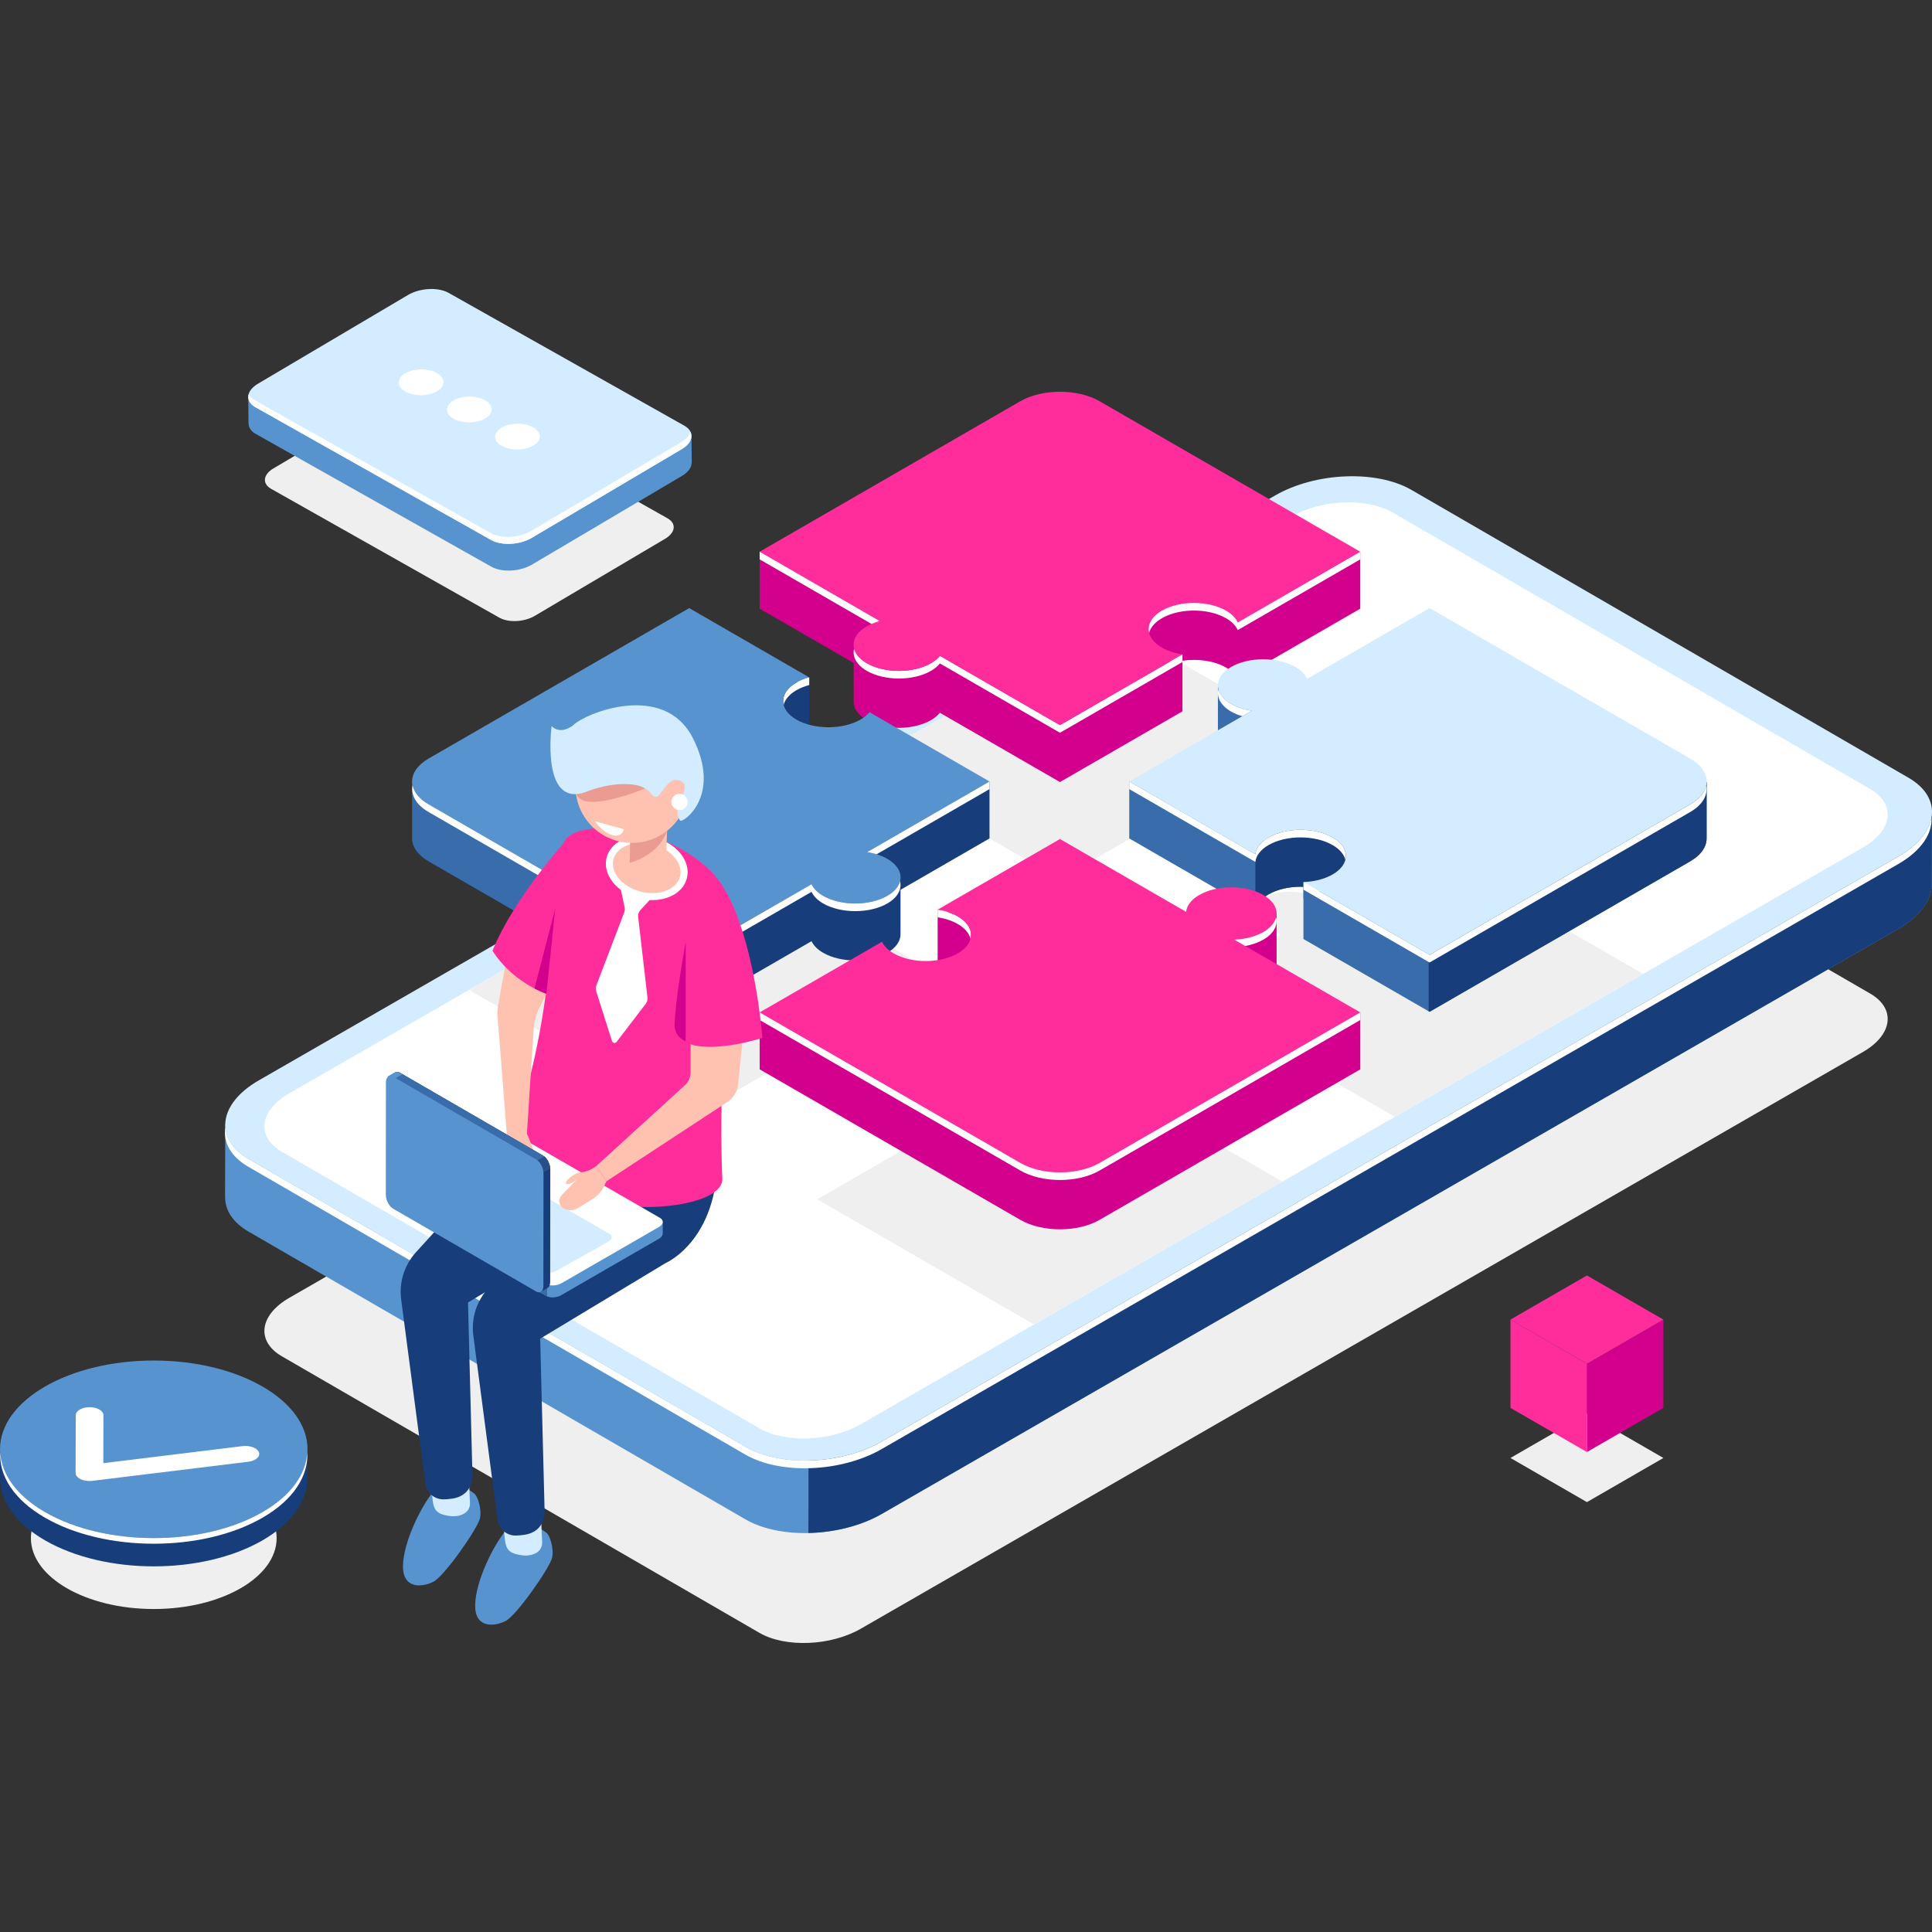 <?xml version="1.0" encoding="UTF-8"?>
<!DOCTYPE svg PUBLIC "-//W3C//DTD SVG 1.1//EN" "http://www.w3.org/Graphics/SVG/1.1/DTD/svg11.dtd">
<!-- Creator: CorelDRAW -->
<svg xmlns="http://www.w3.org/2000/svg" xml:space="preserve" width="10in" height="10in" version="1.1" style="shape-rendering:geometricPrecision; text-rendering:geometricPrecision; image-rendering:optimizeQuality; fill-rule:evenodd; clip-rule:evenodd"
viewBox="0 0 10000 10000"
 xmlns:xlink="http://www.w3.org/1999/xlink"
 xmlns:xodm="http://www.corel.com/coreldraw/odm/2003">
 <rect x="0" y="0" width="10000" height="10000" fill="#333333" stroke="none"/>
 <defs>
  <style type="text/css">
   <![CDATA[
    .fil2 {fill:#173D7A;fill-rule:nonzero}
    .fil10 {fill:#274F89;fill-rule:nonzero}
    .fil7 {fill:#396CAA;fill-rule:nonzero}
    .fil1 {fill:#5793CE;fill-rule:nonzero}
    .fil5 {fill:#D3008D;fill-rule:nonzero}
    .fil3 {fill:#D4ECFF;fill-rule:nonzero}
    .fil9 {fill:#EA9C92;fill-rule:nonzero}
    .fil0 {fill:#EFEFEF;fill-rule:nonzero}
    .fil6 {fill:#FF2C9C;fill-rule:nonzero}
    .fil8 {fill:#FFC2B0;fill-rule:nonzero}
    .fil4 {fill:white;fill-rule:nonzero}
   ]]>
  </style>
 </defs>
 <g id="Layer_x0020_1">
  <g id="_2275197705584">
   <path class="fil0" d="M9680.08 5142.72l-2471.57 -1431.25c-134.26,-77.75 -368.97,-68.35 -524.24,20.99l-5187.14 2985.21c-155.29,89.37 -172.31,224.84 -38.04,302.59l2471.57 1431.25c134.26,77.75 368.96,68.35 524.24,-20.99l5187.14 -2985.21c155.28,-89.37 172.3,-224.84 38.04,-302.59z"/>
   <path class="fil1" d="M3858.74 7864.3l-2572.19 -1489.52c-84.51,-48.94 -123.87,-114.93 -121.09,-183.54l-0.57 0.21 1.03 -373.22 143.06 167.56c9.3,-6.13 18.61,-12.22 28.76,-18.08l5261.87 -3028.22c208.91,-120.23 524.68,-132.88 705.28,-28.27l2536.05 1468.61c51.3,-56.19 158.96,-174.86 158.96,-174.86l-1.2 365.09 -0.06 -0.06c3.8,82.3 -54.78,169.98 -172.74,237.87l-5261.83 3028.18c-208.91,120.22 -524.68,132.87 -705.32,28.27z"/>
   <path class="fil2" d="M6599.63 2939.44c208.91,-120.22 524.68,-132.87 705.29,-28.27l2536.04 1468.61c51.3,-56.19 158.96,-174.86 158.96,-174.86l-1.21 365.09 -0.06 -0.06c3.8,82.3 -54.78,169.98 -172.74,237.86l-5261.86 3028.22c-108.99,62.72 -246.98,95.87 -379.78,98.66l5 -3608.08 2410.35 -1387.17z"/>
   <path class="fil3" d="M9878.21 4025.45l-2572.19 -1489.52c-180.61,-104.62 -496.41,-91.96 -705.29,28.27l-5261.87 3028.2c-208.91,120.23 -231.83,302.51 -51.21,407.13l2572.19 1489.52c180.61,104.62 496.41,91.96 705.29,-28.27l5261.87 -3028.23c208.91,-120.21 231.83,-302.5 51.21,-407.1z"/>
   <path class="fil4" d="M3857.87 7528.89l-2572.19 -1489.52c-93.14,-53.95 -131.74,-128.57 -119.02,-204.65 4.57,61.8 44.2,120.37 120.97,164.83l2572.19 1489.52c180.61,104.62 496.41,91.96 705.29,-28.27l5261.87 -3028.22c101.16,-58.23 158.3,-130.98 170.23,-202.44 6.19,83.59 -52.1,173.17 -172.19,242.3l-5261.86 3028.19c-208.91,120.22 -524.68,132.87 -705.3,28.27z"/>
   <path class="fil4" d="M9680.08 4084.17l-2471.57 -1431.25c-134.26,-77.75 -368.97,-68.35 -524.24,20.99l-5187.14 2985.21c-155.29,89.37 -172.31,224.84 -38.04,302.59l2471.57 1431.25c134.26,77.75 368.96,68.35 524.24,-20.99l5187.14 -2985.21c155.28,-89.38 172.3,-224.84 38.04,-302.59z"/>
   <path class="fil0" d="M3455.01 2682.73l-1181.65 -667.07c-47.16,-26.57 -129,-22.31 -182.8,9.49l-675.18 399.3c-53.8,31.8 -59.18,79.17 -12.02,105.74l1181.65 667.07c47.16,26.57 128.99,22.31 182.8,-9.49l675.18 -399.3c53.8,-31.83 59.18,-79.17 12.02,-105.74z"/>
   <path class="fil1" d="M2543.43 2933.28l-1220.19 -687.58c-24.16,-13.59 -35.66,-32 -36.26,-51.42 -0.09,0.06 -0.63,0.46 -0.63,0.46l-1.38 -135.87c0,0 42.87,35.17 68.09,55.79l760.3 -449.62c61.85,-36.58 155.94,-41.46 210.17,-10.92l1166.27 657.18 89.2 -52.76 1.59 137.17 -0.52 -0.44c-0.31,23.52 -16.91,48.31 -50.18,67.98l-776.32 459.09c-61.82,36.64 -155.91,41.53 -210.14,10.96z"/>
   <path class="fil3" d="M3542.2 2203.43l-1220.19 -687.55c-54.2,-30.57 -148.32,-25.68 -210.17,10.93l-776.32 459.09c-61.85,36.58 -68.04,91.01 -13.84,121.55l1220.19 687.55c54.23,30.57 148.32,25.68 210.17,-10.92l776.32 -459.09c61.86,-36.57 68.04,-90.98 13.83,-121.55z"/>
   <path class="fil4" d="M2541.88 2795l-1220.19 -687.58c-30.82,-17.37 -41.46,-42.47 -34.1,-67.6 5.72,11.76 15.72,22.69 31.34,31.48l1220.21 687.55c54.2,30.57 148.32,25.68 210.17,-10.92l776.29 -459.09c26.69,-15.79 42.35,-34.88 47.94,-53.97 14.09,29.07 -1.15,64.04 -45.18,90.09l-776.29 459.09c-61.87,36.63 -155.99,41.52 -210.19,10.96z"/>
   <path class="fil4" d="M2262.11 2025.18c44.92,-26.57 44.48,-68.87 -0.98,-94.49 -45.46,-25.62 -118.73,-24.85 -163.67,1.73 -44.92,26.57 -44.48,68.87 0.98,94.49 45.5,25.58 118.77,24.85 163.68,-1.73z"/>
   <path class="fil4" d="M2511.52 2165.71c44.92,-26.57 44.48,-68.87 -0.98,-94.49 -45.46,-25.62 -118.74,-24.85 -163.67,1.69 -44.92,26.57 -44.48,68.87 0.98,94.49 45.48,25.65 118.76,24.87 163.68,-1.7z"/>
   <path class="fil4" d="M2760.94 2306.24c44.92,-26.57 44.48,-68.87 -0.98,-94.49 -45.46,-25.62 -118.74,-24.85 -163.68,1.72 -44.92,26.57 -44.48,68.87 0.98,94.49 45.46,25.63 118.76,24.84 163.68,-1.73z"/>
   <ellipse class="fil0" cx="795.89" cy="7961.06" rx="635.99" ry="367.17"/>
   <path class="fil2" d="M1591.79 7647.86l0 -146.31 -42.18 0c-37.9,-65.22 -100.96,-126.63 -190.93,-178.57 -310.82,-179.47 -814.76,-179.47 -1125.58,0 -89.98,51.93 -153.04,113.35 -190.93,178.57l-42.13 0 0 145.14 0.06 -0.01c-0.54,118.02 77.07,236.11 233.04,326.15 310.82,179.47 814.76,179.47 1125.58,0.03 155.38,-89.77 233.11,-207.39 233.08,-324.99z"/>
   <ellipse class="fil1" cx="795.89" cy="7501.55" rx="795.89" ry="459.51"/>
   <path class="fil4" d="M1358.67 7826.46c-310.82,179.47 -814.76,179.47 -1125.58,0 -148.95,-86.01 -225.73,-197.64 -231.92,-310.33 -6.69,122.44 70.05,246.12 231.92,339.58 310.82,179.47 814.76,179.47 1125.58,0 161.86,-93.46 238.61,-217.1 231.92,-339.54 -6.19,112.66 -82.93,224.29 -231.92,310.3z"/>
   <path class="fil4" d="M412.27 7653.66c-13.4,-7.74 -20.99,-18.26 -20.97,-29.33l0.81 -299.4c0.06,-22.8 32.18,-41.32 71.74,-41.29 39.59,0 71.51,18.57 71.51,41.44l-0.66 248.24 720.5 -88.22c38.74,-4.75 76.75,9.54 84.95,31.87 8.22,22.34 -16.51,44.31 -55.21,49.06l-807.14 98.83c-21.16,2.59 -43.22,-0.46 -60.02,-8.33 -1.91,-0.91 -3.76,-1.86 -5.51,-2.87z"/>
   <path class="fil0" d="M4661.14 4285.92c75.65,43.68 198.32,43.68 273.99,0 16.39,-9.45 28.99,-20.25 38.28,-31.69l512.97 296.15 523.52 -302.24c-32.2,-4.86 -62.72,-14.43 -87.97,-29.02 -75.65,-43.68 -75.65,-114.51 0,-158.19 75.65,-43.68 198.32,-43.68 273.99,0 25.25,14.57 41.87,32.2 50.27,50.79l523.52 -302.25 -1027.67 -593.31 -1285.35 739.74 259.35 149.73c-19.84,5.38 -38.47,12.65 -54.86,22.11 -75.7,43.67 -75.7,114.5 -0.04,158.18z"/>
   <path class="fil0" d="M8502.71 5039.52l-1113.88 -643.12 -523.52 302.25c-8.4,-18.61 -25.02,-36.24 -50.27,-50.81 -75.65,-43.68 -198.32,-43.68 -273.99,0 -75.65,43.68 -75.65,114.51 0,158.19 25.25,14.57 55.76,24.18 87.97,29.02l-523.52 302.24 538.93 311.14c2.88,-26.19 21.45,-51.96 56.16,-71.98 75.65,-43.68 198.32,-43.68 273.99,0 75.65,43.68 75.65,114.51 0,158.19 -34.71,20.02 -79.28,30.74 -124.68,32.41l369.97 213.59 1285.24 -739.65c-0.8,-0.43 -1.52,-0.98 -2.39,-1.47z"/>
   <path class="fil0" d="M4418.33 5374.06c-24.72,-14.26 -54.49,-23.78 -85.98,-28.72l522.78 -301.82 -512.97 -296.15c-9.29,11.44 -21.91,22.23 -38.28,31.69 -75.65,43.68 -198.33,43.68 -273.99,0 -75.65,-43.68 -75.65,-114.51 0,-158.19 16.39,-9.45 35.03,-16.74 54.87,-22.08l-371.96 -214.75 -1282.48 738.07c8.11,6.76 17.17,13.26 27.61,19.27l1113.88 643.09 522.77 -301.82c8.57,18.17 25.05,35.34 49.78,49.63 75.66,43.68 198.33,43.68 273.99,0 75.64,-43.72 75.64,-114.54 -0.01,-158.22z"/>
   <path class="fil0" d="M6257.97 5896.44c45.41,-1.67 89.98,-12.39 124.68,-32.44 75.65,-43.68 75.65,-114.51 0,-158.19 -75.65,-43.68 -198.32,-43.68 -273.99,0 -34.71,20.04 -53.29,45.78 -56.16,71.98l-538.93 -311.17 -522.76 301.82c31.49,4.94 61.26,14.46 85.98,28.72 75.65,43.68 75.65,114.51 0,158.19 -75.65,43.68 -198.32,43.68 -273.99,0 -24.72,-14.29 -41.2,-31.46 -49.78,-49.64l-522.76 301.82 1113.88 643.09c2.81,1.64 6.15,2.76 9.09,4.28l1284.51 -739.25 -379.78 -219.22z"/>
   <path class="fil5" d="M6692.63 2949.61l-1001.1 -577.98c-113.35,-65.45 -297.13,-65.45 -410.48,0l-1050.11 606.25 -299.03 -122.13 0 294.77 486.52 280.89 0 195.94c-2.04,36.15 20.58,72.67 68.35,100.24 91.64,52.91 240.22,52.91 331.84,0 19.85,-11.44 35.11,-24.5 46.35,-38.37l621.33 358.73 634.09 -366.09 0 0 0 -261.88c77.93,-11.74 164.22,-0.12 225.3,35.14 30.57,17.66 50.7,39 60.87,61.5l634.09 -366.09 0 -294.77 -348.02 93.83z"/>
   <path class="fil4" d="M6061.28 3409.65l-10.27 13.98 5.75 0.26 -570.42 329.34 -621.33 -358.73c-11.25,13.86 -26.51,26.92 -46.35,38.37 -91.64,52.91 -240.22,52.91 -331.84,0 -37.09,-21.42 -58.89,-48.22 -65.97,-76.06 -10.41,40.92 11.41,84.06 65.97,115.54 91.64,52.91 240.22,52.91 331.84,0 19.84,-11.44 35.11,-24.5 46.35,-38.37l621.33 358.73 634.09 -366.09 0 -39.5 -59.15 22.53z"/>
   <path class="fil6" d="M6120.45 3387.07c-39.02,-5.87 -75.97,-17.51 -106.54,-35.14 -91.64,-52.91 -91.64,-138.69 0,-191.6 91.64,-52.91 240.2,-52.91 331.84,0 30.57,17.66 50.7,39 60.87,61.5l634.09 -366.09 -1349.15 -778.93c-113.36,-65.45 -297.13,-65.45 -410.48,0l-1349.13 778.91 621.33 358.73c-24.01,6.5 -46.61,15.32 -66.46,26.77 -91.64,52.91 -91.64,138.69 0,191.59 91.64,52.91 240.22,52.91 331.84,0 19.84,-11.44 35.11,-24.5 46.35,-38.36l621.33 358.73 634.12 -366.12z"/>
   <path class="fil4" d="M4553.27 3214.45l-621.33 -358.73 0 39.5 579.08 334.31c13.43,-5.83 27.41,-11.06 42.24,-15.09z"/>
   <path class="fil4" d="M6406.64 3221.87c-10.19,-22.54 -30.31,-43.89 -60.87,-61.5 -91.64,-52.91 -240.22,-52.91 -331.84,0 -54.55,31.49 -76.37,74.62 -65.97,115.54 7.07,-27.81 28.87,-54.63 65.97,-76.04 91.64,-52.91 240.2,-52.91 331.84,0 30.57,17.66 50.7,39 60.87,61.5l634.09 -366.09 0 -39.51 -634.09 366.09z"/>
   <path class="fil7" d="M8607.19 4139.67l-1207.88 -697.35 -634.09 366.09c-10.19,-22.52 -30.31,-43.85 -60.87,-61.5 -32.03,-18.49 -71.09,-30.37 -112.17,-35.94 -20.43,-26.59 -88.78,-108.18 -95.52,-110.14 -7.96,-2.27 -192.72,-55.67 -192.72,-55.67l0 295.95c-0.72,35.2 22.09,70.54 68.61,97.39 30.57,17.66 67.51,29.27 106.54,35.14l-319.05 184.2 -315.05 -112.9 0 294.77 652.75 376.87c3.48,-31.75 26,-62.92 68,-87.19 49.6,-28.64 115.91,-41.64 180.85,-39.26l0 270.13 652.78 376.87 1349.13 -778.91c57.94,-33.48 86.07,-77.52 84.77,-121.38l0.12 0.06 0 -288.96 -226.21 91.73z"/>
   <path class="fil2" d="M6497.73 4192.66l0 523.82c3.54,-31.69 26.02,-62.83 68,-87.08 91.64,-52.91 240.2,-52.91 331.84,0 19.67,11.36 34.87,24.3 46.09,38.04 48.85,-15.3 100.1,-23.98 152.41,-26.66l0 -448.12 -598.34 0z"/>
   <path class="fil2" d="M7399.3 3442.28l-4.66 2.71 0 1789.44 4.72 2.73 1349.13 -778.91c57.94,-33.47 86.06,-77.52 84.77,-121.37l0.12 0.05 0 -288.96 -226.19 91.71 -1207.89 -697.39z"/>
   <polygon class="fil7" points="6746.59,4650.77 6746.59,4565.49 6820.46,4608.12 "/>
   <path class="fil4" d="M8831.25 4064.7c-7.39,36.09 -34.82,71.06 -82.76,98.75l-1349.13 778.91 -568.99 -328.5c-0.63,-8.94 -3.25,-26.98 -3.25,-26.98l-80.51 -21.4 0 39.5 652.78 376.9 1349.13 -778.91c65.36,-37.77 92.79,-89.08 82.73,-138.28z"/>
   <path class="fil3" d="M8748.46 3926.44l-1349.15 -778.93 -634.09 366.09c-10.19,-22.54 -30.31,-43.89 -60.87,-61.5 -91.64,-52.91 -240.22,-52.91 -331.84,0 -91.64,52.91 -91.64,138.69 0,191.59 30.57,17.66 67.52,29.27 106.54,35.14l-634.09 366.09 652.78 376.87c3.48,-31.75 26,-62.92 68,-87.19 91.64,-52.91 240.2,-52.91 331.84,0 91.64,52.91 91.64,138.69 0,191.59 -42.02,24.27 -96.04,37.27 -151.02,39.28l652.78 376.87 1349.13 -778.91c113.35,-65.44 113.35,-171.54 -0.01,-236.99z"/>
   <path class="fil4" d="M6372.5 3683.2c17.31,9.98 36.78,17.82 57.39,24.01l49.15 -28.38c-39.02,-5.87 -75.97,-17.51 -106.54,-35.14 -37.09,-21.42 -58.9,-48.22 -65.97,-76.06 -10.4,40.91 11.43,84.04 65.97,115.56z"/>
   <path class="fil4" d="M6963.57 4450.17c10.41,-40.92 -11.41,-84.06 -65.97,-115.54 -91.64,-52.91 -240.22,-52.91 -331.84,0 -42.02,24.27 -64.53,55.44 -68,87.19l-652.78 -376.87 0 39.5 652.78 376.87c3.48,-31.75 26,-62.92 68,-87.19 91.64,-52.91 240.2,-52.91 331.84,0 37.07,21.4 58.9,48.22 65.97,76.03z"/>
   <path class="fil2" d="M5121.69 4339.72l0 -294.77 -309.81 115.91 -311.51 -179.87c-11.25,13.85 -26.51,26.92 -46.35,38.37 -91.64,52.91 -240.22,52.91 -331.84,0 -89.54,-51.7 -91.36,-134.69 -5.93,-187.81l72.39 40.48 0 -365.82 -224.22 0 -22.22 152.49 -374.89 -216.44 -1193.41 689.02 -240.71 -86.35 0 294.77 0 0c0,42.88 28.35,85.75 85,118.48l1349.15 778.93 633.17 -365.57c10.38,22.03 30.33,42.82 60.3,60.13 91.64,52.91 240.22,52.91 331.84,0 47.56,-27.46 70.22,-63.78 68.41,-99.78l0 -226.24 460.64 -265.91z"/>
   <path class="fil7" d="M3567.27 3442.28l-1193.41 689.02 -240.71 -86.35 0 294.77 0 0c0,42.87 28.36,85.75 85,118.48l1349.15 778.93 0 -1794.81 -0.04 -0.03z"/>
   <path class="fil4" d="M4135.14 3507.56l-7.71 19.95 1.84 1.78c-2.39,1.2 -4.84,2.36 -7.11,3.69 -54.55,31.48 -76.37,74.62 -65.97,115.54 7.07,-27.81 28.87,-54.63 65.97,-76.04 19.85,-11.44 42.44,-20.27 66.46,-26.77l0 -39.5 -53.48 1.35z"/>
   <path class="fil1" d="M4592.65 4445.28c-29.93,-17.28 -65.99,-28.81 -104.13,-34.79l633.18 -365.57 -621.33 -358.73c-11.25,13.86 -26.5,26.92 -46.35,38.37 -91.64,52.91 -240.22,52.91 -331.84,0 -91.64,-52.91 -91.64,-138.69 0,-191.6 19.85,-11.44 42.44,-20.27 66.46,-26.77l-621.33 -358.73 -1349.13 778.91c-113.35,65.45 -113.35,171.56 0,237l1349.15 778.93 633.17 -365.56c10.38,22.03 30.33,42.84 60.3,60.12 91.64,52.91 240.22,52.91 331.84,0 91.65,-52.9 91.65,-138.68 0.01,-191.59z"/>
   <path class="fil4" d="M4592.65 4636.88c-91.64,52.91 -240.2,52.91 -331.84,0 -29.93,-17.28 -49.92,-38.11 -60.3,-60.13l-633.17 365.57 -1349.15 -778.93c-47.94,-27.69 -75.37,-62.66 -82.76,-98.75 -10.06,49.23 17.37,100.5 82.76,138.26l1349.15 778.93 633.17 -365.56c10.38,22 30.33,42.82 60.3,60.12 91.64,52.91 240.22,52.91 331.84,0 54.55,-31.48 76.37,-74.62 65.97,-115.54 -7.09,27.81 -28.88,54.65 -65.97,76.04z"/>
   <path class="fil4" d="M4488.48 4410.48c16.83,2.64 33.09,6.55 48.74,11.36l584.43 -337.42 0 -39.51 -633.17 365.57z"/>
   <path class="fil5" d="M6737.59 5359.91l-349.58 -201.83c54.98,-2.01 108.99,-15.01 151.02,-39.28 38.33,-22.14 60.42,-50.04 66.66,-78.88l2.01 1.35 0 -17.66c0,-0.4 0,-0.8 0,-1.21l0 -295.5 -295.66 114.93 68 45.86c-62.34,-1.06 -125.29,12.02 -172.88,39.48 -42.02,24.27 -64.53,55.44 -68,87.19l-652.78 -376.87 -383.57 221.45 -39.8 -133 -209.8 -17.68 0 327.67 64.1 -16.28c14.12,5.17 27.69,11.07 40.03,18.2 91.64,52.91 91.64,138.69 0,191.59 -91.64,52.91 -240.2,52.91 -331.84,0 -29.93,-17.28 -49.92,-38.1 -60.3,-60.12l-350.47 202.35 -282.69 -131.56 0 294.77 1349.15 778.93c113.35,65.45 297.13,65.45 410.48,0l1349.13 -778.91 0 -294.77 -303.21 119.76z"/>
   <path class="fil4" d="M4957.32 4743.11c-14.38,-8.28 -30.42,-14.87 -47.19,-20.5l-5.73 -11.19 -51.21 -3.13 0 39.51c38.13,5.98 74.19,17.51 104.13,34.79 37.09,21.42 58.9,48.22 65.97,76.06 10.38,-40.89 -11.42,-84.02 -65.97,-115.54z"/>
   <path class="fil6" d="M6388 4863.3c54.98,-2.01 108.99,-15.01 151.03,-39.28 91.64,-52.91 91.64,-138.69 0,-191.59 -91.64,-52.91 -240.22,-52.91 -331.84,0 -42.02,24.27 -64.52,55.44 -68,87.19l-652.78 -376.87 -633.17 365.57c38.13,5.98 74.19,17.51 104.13,34.82 91.64,52.91 91.64,138.69 0,191.59 -91.64,52.91 -240.2,52.91 -331.84,0 -29.93,-17.28 -49.92,-38.1 -60.3,-60.12l-633.18 365.56 1349.15 778.93c113.36,65.45 297.13,65.45 410.48,0l1349.13 -778.91 -652.81 -376.89z"/>
   <path class="fil4" d="M6604.96 4748c-7.07,27.81 -28.87,54.64 -65.97,76.04 -42.02,24.27 -96.01,37.27 -151.02,39.28l57.45 33.16c34.19,-6.36 66.39,-17.26 93.57,-32.92 54.56,-31.5 76.39,-74.63 65.97,-115.55z"/>
   <path class="fil4" d="M5691.62 6019.07c-113.35,65.45 -297.13,65.45 -410.48,0l-1349.15 -778.93 0 39.5 1349.15 778.93c113.35,65.45 297.13,65.45 410.48,0l1349.13 -778.91 0 -39.51 -1349.13 778.91z"/>
   <path class="fil1" d="M2779.2 7901.22c0,0 -102.06,-51.47 -164.71,25.16 -62.66,76.63 -152.26,257.54 -155.02,379.78 -2.8,122.24 96.74,113.99 155.88,85.06 59.15,-28.93 231.94,-279.58 242.41,-328.71 10.46,-49.11 -12.33,-115.51 -28.95,-128.51 -16.68,-13 -49.6,-32.78 -49.6,-32.78z"/>
   <path class="fil3" d="M2801.46 7876.63l4.72 105.74c1.01,22.49 -10.3,43.91 -29.88,55.01 -17.82,10.12 -43.71,17.85 -78.73,12.25 -76.86,-12.37 -83.74,-34.3 -89.23,-140.02 -5.48,-105.73 193.12,-32.98 193.12,-32.98z"/>
   <g>
    <path class="fil1" d="M2405.64 7697.92c0,0 -102.06,-51.47 -164.71,25.16 -62.66,76.63 -152.27,257.54 -155.03,379.78 -2.76,122.24 96.74,113.98 155.89,85.06 59.15,-28.93 231.94,-279.59 242.41,-328.71 10.46,-49.11 -12.33,-115.51 -28.95,-128.5 -16.65,-13 -49.6,-32.78 -49.6,-32.78z"/>
    <path class="fil3" d="M2427.89 7673.33l4.72 105.74c1.01,22.48 -10.29,43.91 -29.87,55 -17.83,10.12 -43.71,17.85 -78.73,12.22 -76.86,-12.37 -83.74,-34.3 -89.23,-140.02 -5.48,-105.7 193.12,-32.94 193.12,-32.94z"/>
    <path class="fil2" d="M3338.49 5732.27c-30.19,-491.43 -532.21,72.3 -532.21,72.3l-343.6 336.79 -309.39 339.89c-60.41,66.37 -88.54,156 -76.86,245l125.17 953.05c6.19,47.07 46.44,81.78 93.91,81.4 13.4,-0.12 28.76,-1.32 46.35,-4.05 111.66,-17.4 103.4,-123.54 103.4,-123.54l-22.89 -891.37 649.76 -391.68c0.01,-0.03 296.54,-126.32 266.35,-617.78z"/>
   </g>
   <path class="fil2" d="M3712.04 5919.53c-30.19,-491.43 -532.21,72.3 -532.21,72.3l-343.6 336.79 -309.41 339.89c-60.42,66.37 -88.54,156 -76.84,245l125.17 953.05c6.18,47.07 46.44,81.78 93.91,81.41 13.4,-0.12 28.78,-1.33 46.35,-4.06 111.66,-17.4 103.4,-123.54 103.4,-123.54l-22.89 -891.37 649.76 -391.68c0.03,-0.06 296.54,-126.35 266.35,-617.78z"/>
   <path class="fil6" d="M3415.04 4341.99c380.61,157.78 372.96,382.77 372.96,382.77 0,0 -74.57,824.8 -49.11,1375.64 10.64,230.28 -1223.46,247.84 -1039.4,-366.49 216.98,-724.36 135.67,-1310.77 237.23,-1399.22 101.6,-88.43 379.87,-33.53 478.32,7.3z"/>
   <path class="fil8" d="M3537.48 4541.47c-19.9,77.26 -121.15,118.02 -226.14,90.96 -104.99,-27.06 -173.97,-111.59 -154.05,-188.89 19.9,-77.26 121.15,-117.99 226.14,-90.96 105,27.05 173.94,111.63 154.05,188.89z"/>
   <path class="fil4" d="M3385.07 4634.09l-70.02 76.04c-9.09,9.87 -13.44,23.2 -11.88,36.55l48.14 416.3c1.35,11.67 -1.87,23.41 -9.03,32.76l-150.68 197.09c-6.67,8.74 -20.43,6.36 -23.75,-4.14l-82.05 -258.17c-3.11,-9.78 -2.81,-20.3 0.86,-29.91l144.3 -378.11c3.17,-8.28 3.86,-17.28 2.04,-25.94l-21.11 -100.24 173.18 37.77z"/>
   <path class="fil4" d="M3376.28 4659.02c-22.8,0 -46.21,-2.99 -69.47,-9 -114.51,-29.51 -189.5,-124.19 -167.1,-211.06 11.09,-43.1 43.73,-77.52 91.96,-96.93 46.21,-18.64 101.77,-21.16 156.34,-7.07 54.49,14.03 101.88,43.05 133.4,81.72 32.87,40.26 44.83,86.2 33.74,129.31l0 0.04c-11.13,43.1 -43.77,77.52 -91.99,96.9 -26.57,10.74 -56.15,16.11 -86.87,16.11zm-57.86 -296.64c-26.02,0 -50.93,4.49 -73.19,13.45 -37.21,14.96 -62.2,40.61 -70.31,72.23 -17.37,67.46 45.86,142.22 140.96,166.78 47.05,12.11 94.47,10.12 133.6,-5.64 37.21,-14.95 62.2,-40.63 70.31,-72.26l0.04 0.01c8.14,-31.63 -1.35,-66.17 -26.69,-97.25 -26.66,-32.69 -67.26,-57.36 -114.3,-69.5 -20.25,-5.24 -40.64,-7.82 -60.43,-7.82z"/>
   <path class="fil8" d="M3262.44 4324.83c0,0 3.28,15.27 -3.3,135.87 -2.08,37.9 130.69,73.33 165,39.02 34.3,-34.3 20.59,-70.03 28.85,-199.04 8.25,-129.06 -190.54,24.15 -190.54,24.15z"/>
   <path class="fil9" d="M3452.97 4300.67c0,0 -32.69,119.65 -193.87,165.55l2.44 -108.76 191.43 -56.79z"/>
   <path class="fil8" d="M3555.09 3996.66c40.48,156.67 -53.66,316.45 -210.32,356.97 -156.67,40.48 -316.45,-53.65 -356.97,-210.32 -40.48,-156.67 53.66,-316.45 210.32,-356.96 156.62,-40.45 316.45,53.69 356.97,210.32z"/>
   <path class="fil9" d="M3338.72 4080.75c0,0 -161.28,69.1 -272.98,69.91 -111.69,0.8 -87.08,-92.74 -87.08,-92.74l331.53 -47.91 28.53 70.74z"/>
   <path class="fil3" d="M3032.45 4098.98c0,0 140.5,-59.63 263.77,-34.77 28.99,5.84 55.84,21.33 74.5,44.29 6.09,7.48 13.8,14.33 22.54,16.3 21.86,4.94 57.63,-85.75 100.13,-87.79 42.5,-2.08 70.83,28.01 36.01,83.79 -34.85,55.76 -23.06,118.18 -7.04,127.13 16.02,8.94 214.43,-129.52 64.47,-426.59 -149.96,-297.07 -559.29,-128.82 -618.57,-68.61 0,0 -62.43,54.37 -113.18,5.98 0,-0.02 -56.87,426.17 177.37,340.28z"/>
   <path class="fil8" d="M3574.5 5327.36l0 222.85c0,25.54 -10.76,49.9 -29.61,67.11l-457.85 417.42 52.02 79.54 630.75 -413.59c28.24,-20.48 46.41,-51.96 50.06,-86.64l43.14 -413.59 -288.5 126.91z"/>
   <path class="fil6" d="M3755.8 4613.31c0,0 138.89,208.88 190.65,758.71 0,0 -237.27,76.72 -371.93,33.18 -134.67,-43.54 181.27,-791.89 181.27,-791.89z"/>
   <path class="fil5" d="M3549.16 4877.43c0,0 -54.37,291.01 -57.48,427.8 -0.84,37.58 22.12,71.51 57.48,84.31l0 0 0 -512.11z"/>
   <path class="fil1" d="M3430.37 6324.55l-101.2 -13.37 -653.21 -377.13c-20.93,-12.11 -57.52,-10.59 -81.7,3.39l-462.85 267.14 -61.19 -8.07 0 60.91 0.05 0c-0.4,8.02 4.17,15.73 14.03,21.46l740.28 427.39c20.93,12.11 57.51,10.59 81.7,-3.39l504.08 -290.92c13.6,-7.85 20.39,-17.98 19.99,-27.49l0 0 0.01 -59.92z"/>
   <path class="fil7" d="M2939.57 6086.22l-46.41 -26.8 -510.22 0.01 -251.53 145.13 -61.19 -8.07 0 60.91 0.05 0c-0.4,8.02 4.17,15.72 14.03,21.45l740.28 427.39c11.07,6.38 26.51,8.94 42.16,7.91l72.81 -627.94z"/>
   <path class="fil1" d="M2097.35 6200.06l-27.15 -3.6 0 60.91 0.06 0c-0.4,8.02 4.17,15.73 14.03,21.46l13.05 7.53 0.01 -86.3z"/>
   <path class="fil1" d="M2832.05 6709.73c19.85,7.53 48.22,5.89 69.42,-4.31l0 -103.64 -69.42 0.01 0 107.94z"/>
   <path class="fil4" d="M2824.6 6645.38l-740.28 -427.39c-20.93,-12.07 -18.31,-33.21 5.87,-47.16l504.08 -290.92c24.18,-13.94 60.76,-15.46 81.7,-3.39l740.28 427.39c20.93,12.11 18.31,33.21 -5.87,47.16l-504.08 290.92c-24.19,13.96 -60.76,15.5 -81.7,3.39z"/>
   <path class="fil3" d="M2812.07 6580.59l-615.55 -355.39c-17.42,-10.06 -15.24,-27.61 4.89,-39.22l270.13 -151.88c20.09,-11.62 50.52,-12.86 67.91,-2.81l615.55 355.39c17.4,10.07 15.24,27.61 -4.89,39.22l-270.13 151.89c-20.09,11.61 -50.49,12.88 -67.91,2.81z"/>
   <path class="fil8" d="M2622.88 5865.84l-7.65 51.07c-6.53,43.5 -5.4,87.85 3.33,130.98l9.12 45c5.15,25.39 25.22,45.09 50.72,49.72l0 0c19.9,3.62 38.7,-10.38 40.95,-30.49l12.22 -109.18c0,0 27.95,36.6 41.44,36.6 13.49,0 -15.09,-109.35 -45.6,-171.24 -30.54,-61.89 -104.53,-2.48 -104.53,-2.48z"/>
   <path class="fil8" d="M2873.81 5054.04l-79.43 157.21c-18.78,37.18 -29.84,77.75 -32.5,119.33l-34.5 537.73 -104.5 -2.48 -47.45 -603.89c-1.47,-18.64 -0.55,-37.41 2.7,-55.82l54.18 -306.22 241.49 154.13z"/>
   <path class="fil2" d="M2799.52 6686.44l-62.08 -81.04 -652.75 -377.93c-20.93,-12.11 -37.88,-44.57 -37.84,-72.49l0.57 -534.43 -37.53 -49 35.26 -20.42 0.03 0.06c6.76,-4.35 15.73,-4.26 25.59,1.46l739.77 428.32c20.93,12.11 37.88,44.57 37.81,72.49l-0.63 582.02c-0.03,15.7 -5.4,26.63 -13.83,31.03l0 0 -34.38 19.93z"/>
   <path class="fil7" d="M2348.12 6379.99l-46.39 -26.86 -254.58 -442.17 0.26 -290.4 -37.53 -49 35.26 -20.42 0.04 0.06c6.76,-4.35 15.72,-4.26 25.59,1.46l739.77 428.32c11.04,6.41 20.96,18.52 27.89,32.61l-490.31 366.41z"/>
   <path class="fil1" d="M2026.55 5593.32l-16.65 -21.74 35.26 -20.42 0.03 0.06c6.76,-4.35 15.73,-4.26 25.59,1.47l13.03 7.53 -57.26 33.1z"/>
   <path class="fil10" d="M2817.27 5985.7c16.42,13.46 29.16,38.85 30.91,62.32l-72.3 41.76 -34.65 -60.16 76.04 -43.92z"/>
   <path class="fil1" d="M2775.32 6001.37l-739.77 -428.32c-20.93,-12.11 -37.93,0.7 -37.96,28.61l-0.63 582.02c-0.03,27.92 16.91,60.38 37.84,72.49l739.77 428.32c20.93,12.11 37.93,-0.7 37.96,-28.62l0.63 -582.02c0.02,-27.92 -16.91,-60.36 -37.85,-72.49z"/>
   <path class="fil8" d="M3139.05 6114.29l-11.85 24.56c-13.66,28.27 -35.11,52.05 -61.83,68.56l-73.47 45.29c-22.85,14.09 -51.79,15.24 -74.99,1.73 -0.84,-0.49 -1.67,-0.98 -2.5,-1.52 -23.35,-14.64 -25.45,-48.17 -6.24,-67.92l76.78 -78.94c0,0 -43.14,33.04 -55.24,19.76 -8.86,-9.75 41.84,-57.36 80.77,-58.92 38.93,-1.56 76.58,-32.15 76.58,-32.15l51.99 79.55z"/>
   <path class="fil6" d="M2944.37 4333.54c0,0 -281.49,306.28 -395.04,587.28 0,0 96.27,173.43 331.87,241.46 235.61,68.07 63.17,-828.74 63.17,-828.74z"/>
   <path class="fil5" d="M2828.19 5144.13l45.64 -440.74 -107.52 412.93c19.16,9.98 39.89,19.27 61.88,27.81z"/>
   <path class="fil4" d="M3155.21 4271.74l-75.63 -20.79c0,0 36.11,56.8 88.83,71.28 52.71,14.5 60.91,-30.14 60.91,-30.14l-74.1 -20.35z"/>
   <path class="fil4" d="M3559.23 4150.66c0,23.26 -18.87,42.12 -42.13,42.12 -23.26,0 -42.13,-18.87 -42.13,-42.12 0,-23.26 18.87,-42.13 42.13,-42.13 23.26,0 42.13,18.85 42.13,42.13z"/>
   <polygon class="fil0" points="8213.95,7774.93 7818.16,7546.43 8213.92,7317.94 8609.69,7546.43 "/>
   <polygon class="fil5" points="8609.72,7287.23 8213.95,7515.72 8213.95,7058.76 8609.72,6830.27 "/>
   <polygon class="fil6" points="8213.95,7058.76 7818.16,6830.27 8213.92,6601.79 8609.69,6830.27 "/>
   <polygon class="fil6" points="8213.95,7515.72 7818.16,7287.23 7818.16,6830.27 8213.95,7058.76 "/>
  </g>
 </g>
</svg>